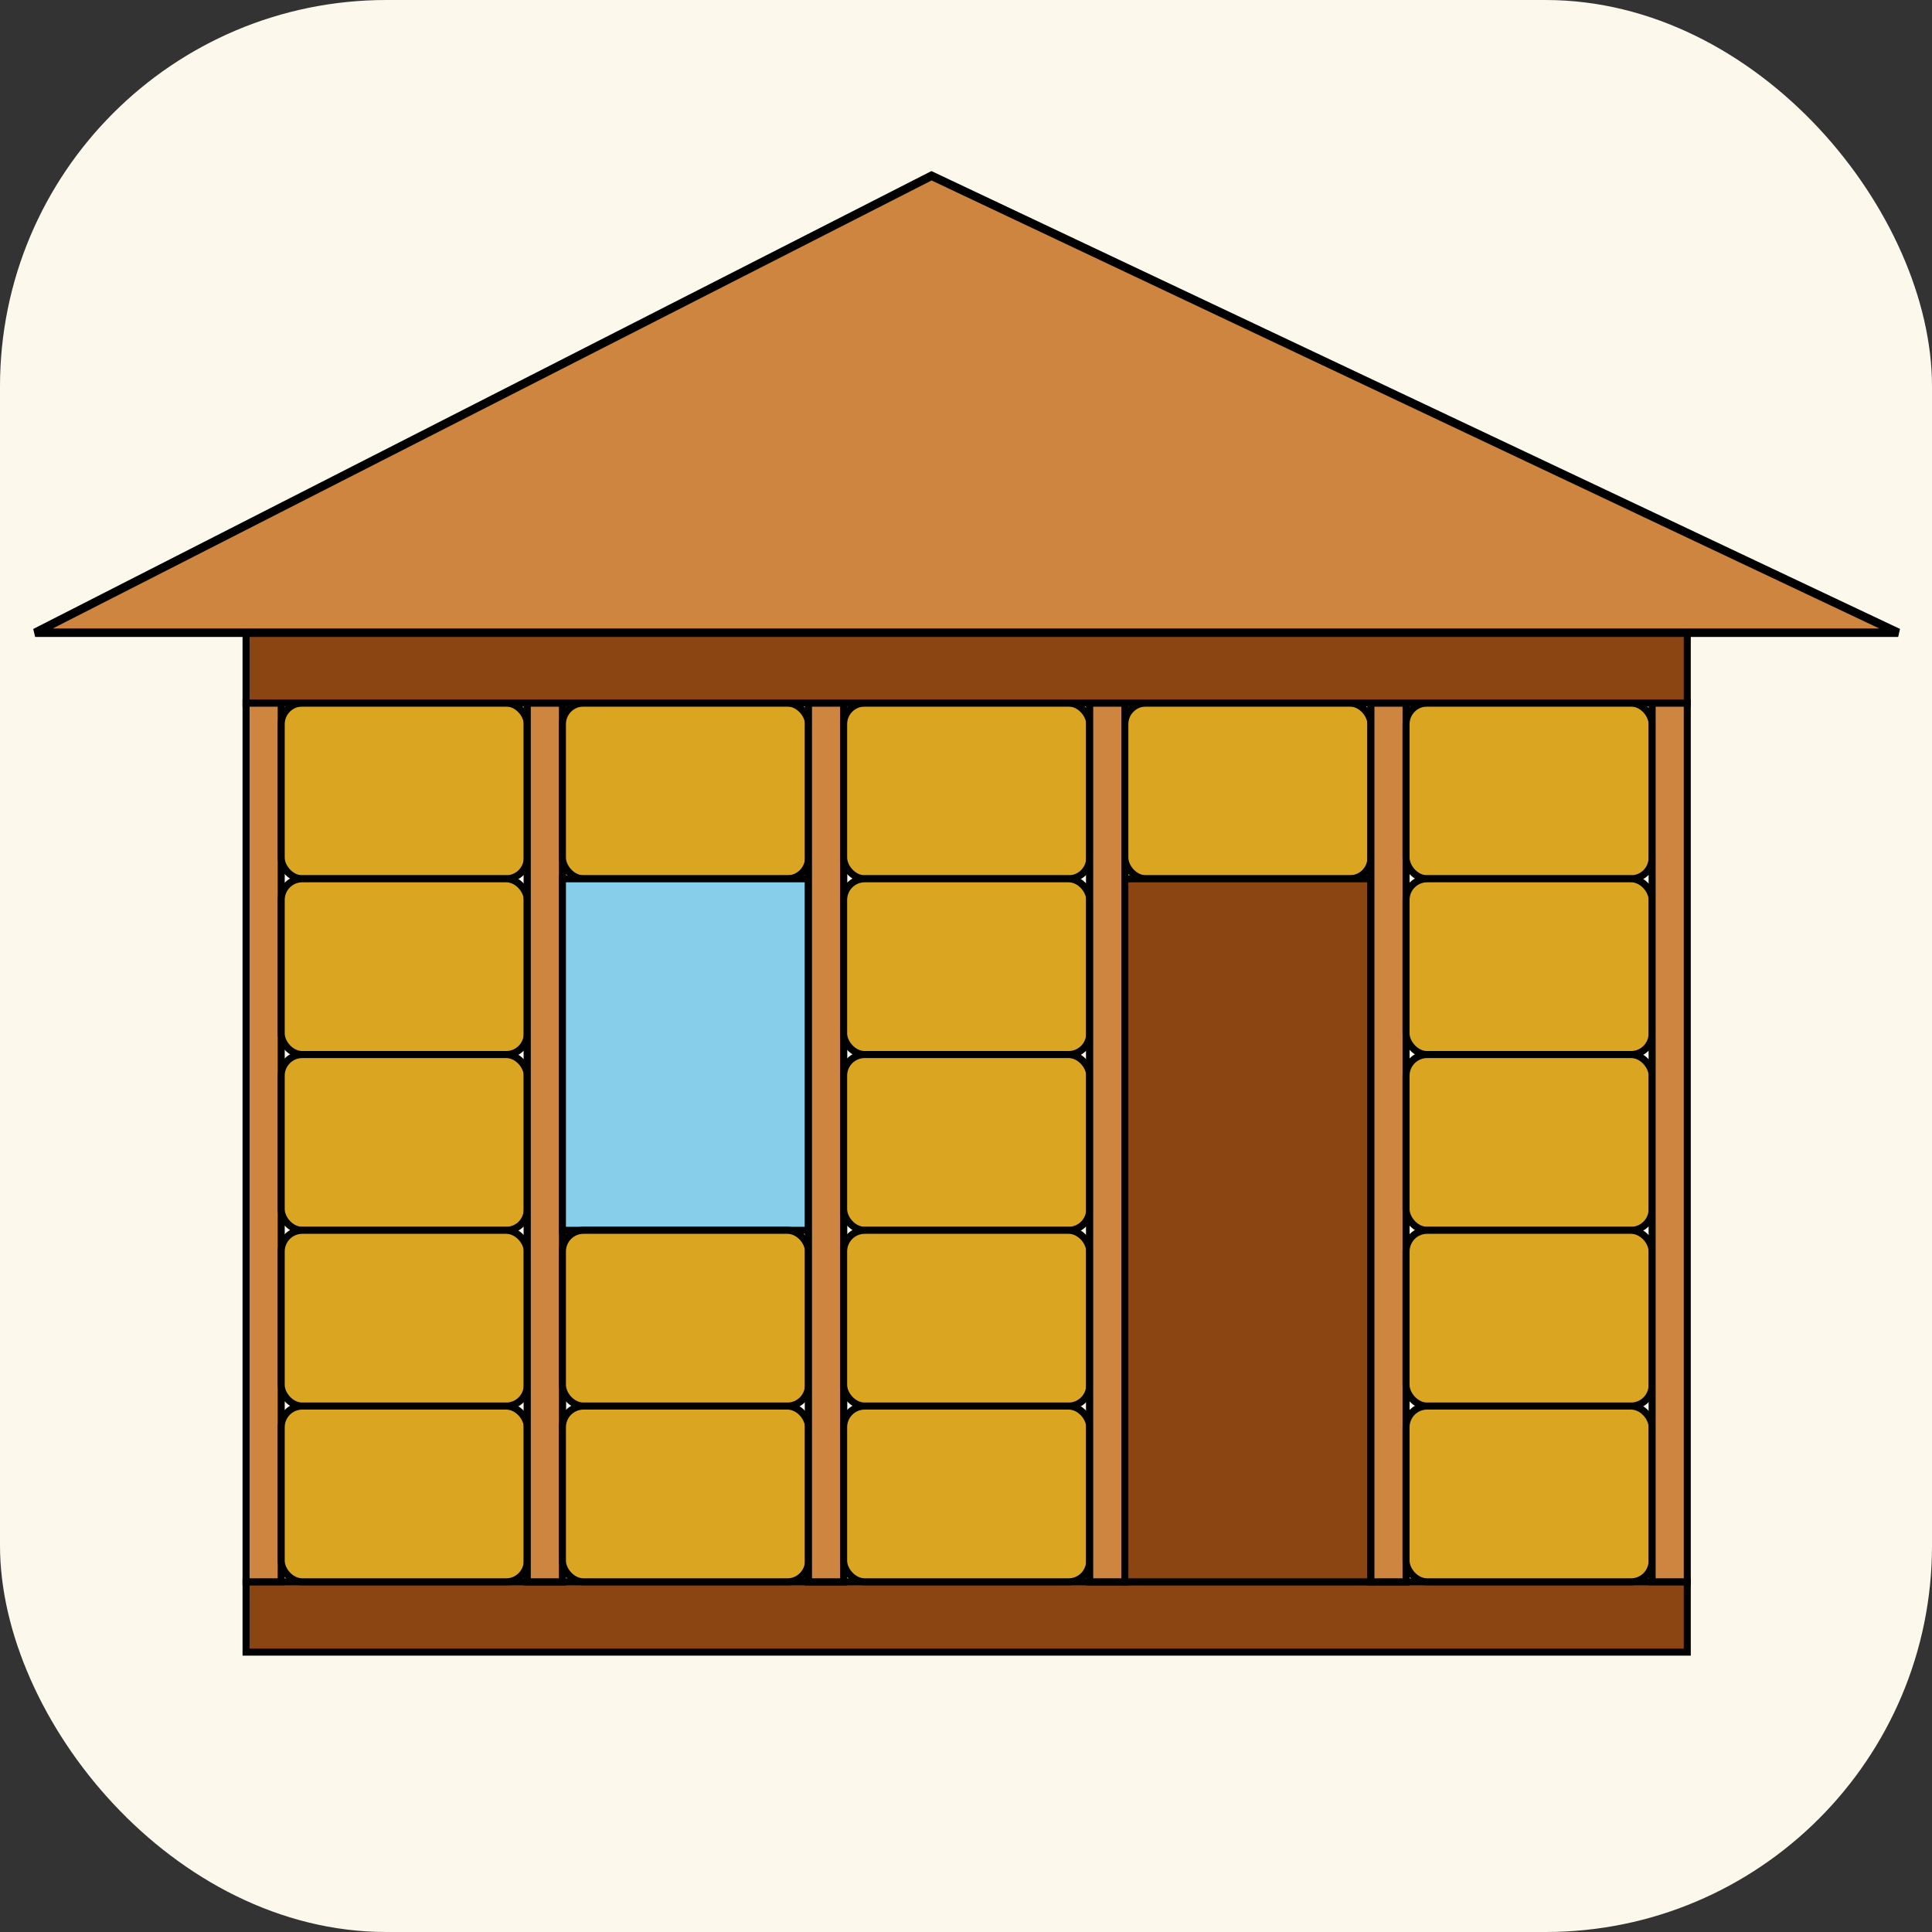 <svg xmlns="http://www.w3.org/2000/svg" width="180" height="180" viewBox="0 0 180 180">
  <rect x="0" y="0" width="180" height="180" fill="#333333" stroke="none"/>
  <rect width="180" height="180" rx="36" fill="#fdf8ec" />
  <defs>
    <rect id="logo-strawbale" x="0" y="0" width="3.5" height="2.5" stroke="#000000" fill="#daa520"
      stroke-width="0.1" rx="0.3" ry="0.3" />
    <rect id="logo-post" x="0" y="0" width="0.5" height="12.5" stroke="#000000" fill="#cd853f"
      stroke-width="0.1" />

    <g id="logo-infill-section">
      <use x="0" y="0" href="#logo-post" />
      <use x="0.5" y="0" href="#logo-strawbale" />
      <use x="0.5" y="2.5" href="#logo-strawbale" />
      <use x="0.5" y="5" href="#logo-strawbale" />
      <use x="0.5" y="7.5" href="#logo-strawbale" />
      <use x="0.5" y="10" href="#logo-strawbale" />
      <use x="4" y="0" href="#logo-post" />
    </g>

    <g id="logo-window-section">
      <use x="0" y="0" href="#logo-post" />
      <use x="0.5" y="0" href="#logo-strawbale" />
      <rect x="0.5" y="2.5" width="3.5" height="5" stroke="#000000" fill="#87ceeb"
        stroke-width="0.1" />
      <use x="0.5" y="7.5" href="#logo-strawbale" />
      <use x="0.5" y="10" href="#logo-strawbale" />
      <use x="4" y="0" href="#logo-post" />
    </g>

    <g id="logo-door-section">
      <use x="0" y="0" href="#logo-post" />
      <use x="0.5" y="0" href="#logo-strawbale" />
      <rect x="0.5" y="2.5" width="3.5" height="10" stroke="#000000" fill="#8b4513"
        stroke-width="0.1" />
      <use x="4" y="0" href="#logo-post" />
    </g>
  </defs>

  <g transform="scale(6.55) translate(2.5 -5.5)">
    <rect x="1" y="28" width="20.5" height="1" fill="#8b4513" stroke="#000000" stroke-width="0.1" />

    <use x="1" y="15.5" href="#logo-infill-section" />
    <use x="5" y="15.5" href="#logo-window-section" />
    <use x="9" y="15.5" href="#logo-infill-section" />
    <use x="13" y="15.5" href="#logo-door-section" />
    <use x="17" y="15.5" href="#logo-infill-section" />

    <rect x="1" y="14.5" width="20.5" height="1" fill="#8b4513" stroke="#000000" stroke-width="0.1" />

    <path d="M -2,14.5 h 26.5 L 10.75,8 Z" fill="#cd853f" stroke="#000000" stroke-width="0.12" />
  </g>
</svg>